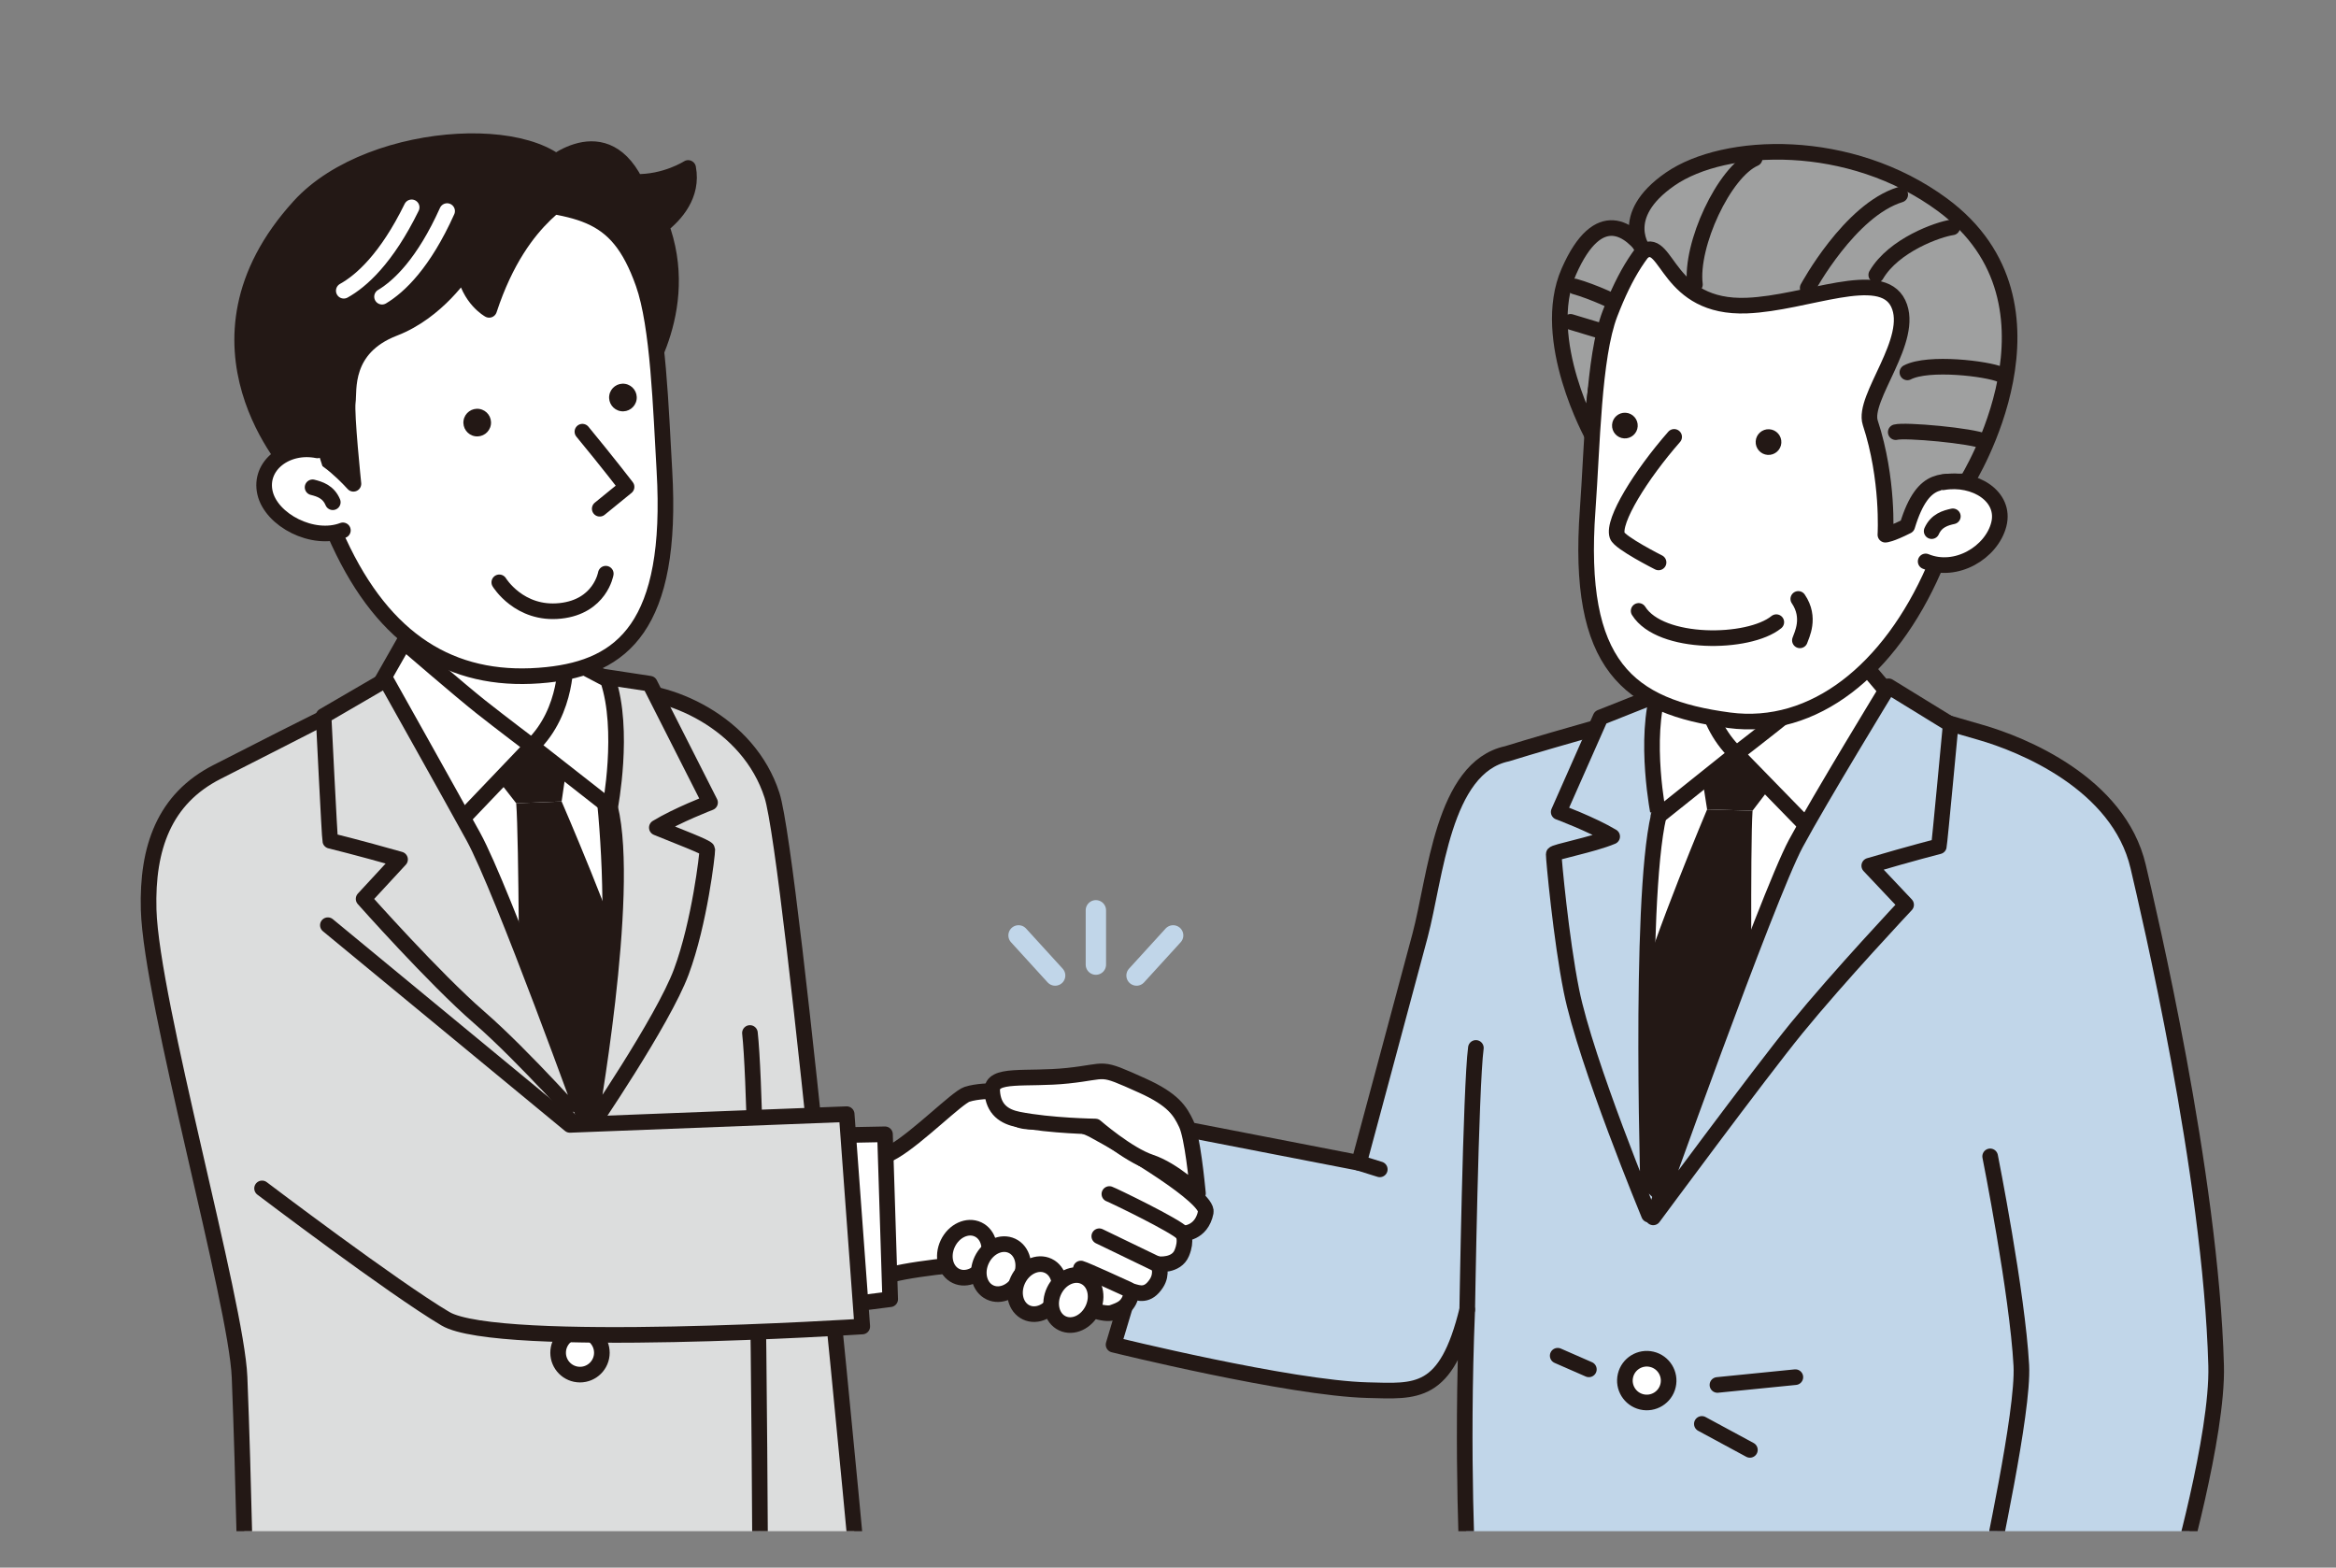 <?xml version="1.0" encoding="utf-8"?>
<!-- Generator: Adobe Illustrator 25.4.1, SVG Export Plug-In . SVG Version: 6.00 Build 0)  -->
<svg version="1.1" id="レイヤー_1" xmlns="http://www.w3.org/2000/svg" xmlns:xlink="http://www.w3.org/1999/xlink" x="0px"
	 y="0px" width="380px" height="255px" viewBox="0 0 380 255" style="enable-background:new 0 0 380 255;" xml:space="preserve">
<rect x="0" y="0" width="380" height="255" fill="#808080" stroke="none"/>
<style type="text/css">
	.st0{clip-path:url(#SVGID_00000035526680068375951570000012928514380786074805_);}
	.st1{fill:#C1D6E9;stroke:#231815;stroke-width:2.541;stroke-linecap:round;stroke-linejoin:round;stroke-miterlimit:10;}
	.st2{fill:#FFFFFF;}
	.st3{fill:#DCDDDD;stroke:#231815;stroke-width:2.541;stroke-linecap:round;stroke-linejoin:round;stroke-miterlimit:10;}
	.st4{fill:#FFFFFF;stroke:#231815;stroke-width:2.541;stroke-linecap:round;stroke-linejoin:round;stroke-miterlimit:10;}
	.st5{fill:none;stroke:#231815;stroke-width:2.541;stroke-linecap:round;stroke-linejoin:round;stroke-miterlimit:10;}
	.st6{fill:#231815;}
	.st7{fill:#231815;stroke:#231815;stroke-width:2.541;stroke-linecap:round;stroke-linejoin:round;stroke-miterlimit:10;}
	.st8{fill:none;stroke:#FFFFFF;stroke-width:2.541;stroke-linecap:round;stroke-linejoin:round;stroke-miterlimit:10;}
	.st9{fill:#9FA0A0;stroke:#231815;stroke-width:2.541;stroke-linecap:round;stroke-linejoin:round;stroke-miterlimit:10;}
	.st10{fill:#FABE00;stroke:#231815;stroke-width:2.541;stroke-linecap:round;stroke-linejoin:round;stroke-miterlimit:10;}
	.st11{fill:none;stroke:#C1D6E9;stroke-width:3.313;stroke-linecap:round;stroke-linejoin:round;}
</style>
<g>
	<defs>
		<rect id="SVGID_1_" x="0" y="5.93" width="380" height="243.14"/>
	</defs>
	<clipPath id="SVGID_00000083810335383634928850000003996487520926772114_">
		<use xlink:href="#SVGID_1_"  style="overflow:visible;"/>
	</clipPath>
	<g style="clip-path:url(#SVGID_00000083810335383634928850000003996487520926772114_);">
		<path class="st1" d="M347.824,140.989c-3.169-13.626-19.013-19.964-25.667-21.865c-6.655-1.901-19.568-5.694-19.647-5.704
			c-14.182-1.747-19.947-1.306-25.034,0c-5.314,1.364-24.952,6.895-32.322,9.19c-10.457,2.218-11.619,20.069-14.154,29.576
			c-2.535,9.506-9.929,36.97-9.929,36.97l-29.364-5.704l-10.563,35.28c0,0,28.66,7.077,41.336,7.394
			c7.891,0.197,12.767,0.949,16.196-13.098c-1,24.257,0.141,43.624,0.141,43.624h115.345c0,0,6.655-23.132,6.338-34.54
			C359.63,190.826,349.374,147.653,347.824,140.989z"/>
		<path class="st2" d="M263.216,118.174l19.964-9.506l24.717,6.338l-32.658,69.43C275.239,184.435,259.414,140.356,263.216,118.174z
			"/>
		<g>
			<path class="st3" d="M140.16,261.676c0,0-11.287-122.071-14.577-132.305c-3.803-11.83-16.87-17.657-25.706-16.966
				c-4.245,0.332-45.108,3.801-47.106,4.291c-0.117,0.029-12.323,6.26-17.464,8.873c-8.591,4.366-11.41,12.349-11.126,22.393
				c0.423,14.929,14.304,63.929,14.788,76.052C39.653,241.134,40,261.676,40,261.676h84.377H140.16z"/>
			<path class="st3" d="M40,261.676c-0.208-0.047-0.316,0-0.316,0C39.77,261.949,39.877,261.89,40,261.676z"/>
		</g>
		<path class="st4" d="M69.407,93.137c0,0,1.145,16.116-3.137,22.703c-4.281,6.587-3.911,6.451-3.911,6.451
			s17.82,22.036,26.567,20.859c11.417-1.537,13.174-19.761,13.174-19.761s-3.312-0.195-7.923-9.087
			c-4.611-8.892-3.112-19.671-3.112-19.671"/>
		<path class="st2" d="M101.944,120.065c0,0-43.858,4.007-42.54,3.568c1.317-0.439,32.715,61.752,32.715,61.752
			s16.779-31.151,14.711-38.918C104.761,138.701,100.517,123.084,101.944,120.065z"/>
		<path class="st5" d="M66.21,119.901c0,0,7.795,35.899,15.369,44.791c7.575,8.892,12.515,16.248,12.515,16.248
			c9.551-22.395,3.008-62.055,2.745-62.027"/>
		<polygon class="st6" points="92.773,120.672 77.361,122.174 83.972,130.659 91.36,130.369 		"/>
		<path class="st6" d="M91.36,130.369c0,0,8.625,19.841,11.983,31.145l-7.072,19.784L84.472,166.29c0,0-0.048-29.819-0.5-35.631
			L91.36,130.369z"/>
		<path class="st3" d="M99.245,131.331c-2.24-9.139-6.096-22.033-6.096-22.033l12.556,1.914l9.801,19.332
			c0,0-5.331,2.043-8.659,4.076c3.246,1.332,8.197,3.196,8.212,3.564c0.026,0.658-1.246,11.87-4.227,19.897
			c-2.981,8.027-15.055,25.645-15.055,25.645S102.717,145.495,99.245,131.331z"/>
		<path class="st4" d="M98.879,110.568l-6.868-3.617c0,0,0.489,8.651-5.489,14.416l12.723,9.965
			C99.245,131.331,101.667,118.754,98.879,110.568z"/>
		<path class="st4" d="M86.522,121.366l-11.415,11.957c-0.226,0.103-5.321-6.161-8.045-10.746
			c-2.832-4.766-5.924-10.284-5.785-10.311l4.451-7.824c0,0,9.232,7.96,12.471,10.523C81.439,117.529,86.522,121.366,86.522,121.366
			z"/>
		<path class="st7" d="M103.358,29.584c4.852,0.134,8.584-2.263,8.584-2.263c0.831,4.403-2.067,7.616-4.368,9.411
			c0.113,0.313,0.224,0.63,0.33,0.959c4.546,14.115-4.703,25.867-4.703,25.867L88.36,27.893
			C88.36,27.893,97.791,18.676,103.358,29.584z"/>
		<path class="st4" d="M104.65,46.113c2.442,6.889,2.841,20.352,3.43,30.438c1.479,25.323-6.858,31.948-19.077,33.224
			c-14.362,1.5-25.508-4.573-33.182-20.131c-3.807-7.718-8.98-22.057-7.72-31.825s16.385-27.571,31.194-25.68
			C94.105,34.03,100.239,33.667,104.65,46.113z"/>
		<path class="st7" d="M47.842,76.698c0,0-19.576-20.703,0.869-43.148c11.86-13.02,42.006-14.016,44.793-3.084
			c0.37,1.452-8.574,3.644-13.933,19.935c0,0-3.273-1.765-4.073-6.431c0,0-4.286,6.71-11.361,9.431
			c-8.36,3.215-7.295,10.144-7.561,12.01c-0.267,1.866,0.916,13.283,0.916,13.283s-5.236-5.863-7.502-4.93
			c-2.266,0.933-1.019,1.552-1.019,1.552"/>
		<path class="st4" d="M81.22,94.725c0,0,3.239,5.352,9.928,4.64c6.497-0.691,7.395-6.048,7.395-6.048"/>
		<path class="st4" d="M51.634,73.264c-5.002-1-9.546,2.451-8.523,6.903c1.023,4.452,7.808,7.959,12.667,6.101"/>
		<path class="st4" d="M94.741,70.219c4.014,4.859,7.183,8.978,7.183,8.978l-4.366,3.556"/>
		<path class="st6" d="M75.409,68.382c-0.198,1.226,0.636,2.38,1.861,2.578c1.226,0.198,2.38-0.636,2.578-1.861
			c0.198-1.226-0.636-2.38-1.861-2.578C76.761,66.323,75.607,67.156,75.409,68.382z"/>
		<path class="st6" d="M99.113,64.303c-0.198,1.226,0.636,2.38,1.862,2.578c1.226,0.198,2.38-0.636,2.578-1.861
			c0.198-1.226-0.636-2.38-1.862-2.578C100.464,62.243,99.31,63.077,99.113,64.303z"/>
		<path class="st4" d="M54.135,81.695c-0.715-1.715-2.143-2.144-3.287-2.429"/>
		<path class="st8" d="M66.966,33.725c-4.102,8.361-8.203,11.989-11.043,13.567"/>
		<path class="st8" d="M72.733,34.335c-3.822,8.492-7.801,12.254-10.587,13.925"/>
		<path class="st4" d="M89.786,198.462c0,1.965,1.593,3.558,3.558,3.558c1.965,0,3.558-1.593,3.558-3.558
			c0-1.965-1.593-3.558-3.558-3.558C91.378,194.904,89.786,196.497,89.786,198.462z"/>
		<path class="st4" d="M90.791,220.04c0,1.965,1.593,3.558,3.558,3.558s3.558-1.593,3.558-3.558c0-1.965-1.593-3.558-3.558-3.558
			S90.791,218.075,90.791,220.04z"/>
		
			<ellipse transform="matrix(0.231 -0.973 0.973 0.231 -12.346 433.258)" class="st4" cx="267.758" cy="224.435" rx="3.558" ry="3.558"/>
		<path class="st3" d="M53.724,136.759c-0.118-0.45-1.09-20.296-1.09-20.296l10.128-5.894c0,0,10.322,18.399,14.226,25.497
			c4.711,8.566,18.788,47.659,18.788,47.659S85.2,171.781,77.922,165.474c-7.279-6.307-18.773-19.26-18.773-19.26l5.93-6.414
			C58.043,137.805,53.724,136.759,53.724,136.759z"/>
		<polygon class="st6" points="276.185,121.979 291.611,123.321 285.088,131.874 277.698,131.66 		"/>
		<path class="st6" d="M277.698,131.66c0,0-8.421,19.929-11.663,31.266l3.431,31.168l15.489-26.587c0,0-0.259-29.818,0.134-35.634
			L277.698,131.66z"/>
		<path class="st1" d="M269.823,132.703c2.146-9.161,5.869-22.095,5.869-22.095l-15.327,6.087l-6.811,15.388
			c0,0,5.352,1.988,8.701,3.987c-3.233,1.365-9.499,2.506-9.51,2.874c-0.019,0.658,1.195,13.808,2.88,22.204
			c2.34,11.656,12.613,36.434,12.613,36.434S266.496,146.902,269.823,132.703z"/>
		<path class="st4" d="M269.975,111.937l6.831-3.688c0,0-0.4,8.655,5.637,14.358l-12.62,10.095
			C269.823,132.703,267.272,120.152,269.975,111.937z"/>
		<path class="st4" d="M282.442,122.608l11.537,11.839c0.227,0.101,5.257-6.216,7.934-10.828c2.783-4.795,5.818-10.345,5.679-10.37
			l-5.635-6.663c0,0-8.045,6.94-11.259,9.537C287.486,118.719,282.442,122.608,282.442,122.608z"/>
		<path class="st1" d="M315.397,137.663c0.113-0.452,1.924-19.818,1.924-19.818l-10.106-6.21c0,0-11.258,18.437-15.088,25.575
			c-4.623,8.613-23.197,60.814-23.197,60.814s17.204-23.283,23.291-30.746c6.907-8.468,17.849-20.104,17.849-20.104l-5.995-6.352
			C311.089,138.754,315.397,137.663,315.397,137.663z"/>
		<g>
			<path class="st9" d="M267.872,41.122c0,0-0.368,6.13-4.763,12.548c-4.56,6.66-4.018,17.299-4.018,17.299
				s-8.742-15.719-3.893-26.778C260.047,33.131,265.334,37.371,267.872,41.122z"/>
			<path class="st5" d="M256.155,46.597c2.789,0.762,7.755,2.946,8.074,3.591"/>
			<line class="st5" x1="255.481" y1="52.352" x2="261.298" y2="54.108"/>
			<path class="st4" d="M261.896,51.029c-2.702,7.016-2.87,21.533-3.628,31.898c-1.853,25.345,6.569,32.052,23.026,34.234
				c13.782,1.827,26.117-8.198,33.276-24.542c3.552-8.109,7.08-25.24,7.435-35.366c0.45-12.834-9.207-22.482-33.559-24.091
				C273.121,32.15,266.779,38.353,261.896,51.029z"/>
			<path class="st4" d="M272.336,71.064c-5.428,6.194-10.068,13.677-9.26,16.055c0.401,1.18,6.725,4.366,6.725,4.366"/>
			<path class="st6" d="M266.407,69.354c-0.071,1.152-1.063,2.027-2.215,1.956c-1.152-0.072-2.027-1.063-1.956-2.215
				c0.071-1.152,1.063-2.027,2.215-1.956C265.602,67.211,266.478,68.202,266.407,69.354z"/>
			<path class="st6" d="M289.772,72.039c-0.071,1.152-1.063,2.027-2.215,1.956c-1.152-0.072-2.027-1.063-1.956-2.215
				c0.071-1.152,1.063-2.027,2.215-1.956C288.968,69.895,289.843,70.887,289.772,72.039z"/>
			<path class="st9" d="M267.416,40.82c3.907-2.183,3.711,9.408,16.765,8.887c9.705-0.387,21.795-6.2,24.604-0.343
				c2.808,5.855-5.884,15.331-4.544,19.409c3.021,9.192,2.458,18.205,2.458,18.205s0.808-0.019,3.556-1.408
				c2.703-8.907,6.269-6.899,9.718-7.323c0,0,17.985-28.711-3.979-44.927c-15.07-11.126-35.45-10.307-44.295-4.194
				C262.855,35.239,267.416,40.82,267.416,40.82z"/>
			<path class="st5" d="M305.213,44.722c2.843-4.871,10.11-7.427,12.367-7.74"/>
			<path class="st5" d="M294.06,46.84c0,0,6.829-12.667,15.051-15.18"/>
			<path class="st5" d="M310.276,60.575c3.445-1.785,13.013-0.601,15.174,0.349"/>
			<path class="st5" d="M275.716,46.277c-0.786-6.413,4.728-18.308,9.709-20.487"/>
			<path class="st4" d="M266.561,99.372c3.521,5.633,17.886,5.493,22.393,1.831"/>
			<path class="st4" d="M316.079,78.448c5.171-0.889,10.241,2.323,9.065,6.873c-1.176,4.55-6.951,8.048-11.896,6.002"/>
			<path class="st4" d="M314.225,86.395c0.782-1.744,2.264-2.145,3.448-2.407"/>
			<path class="st4" d="M292.529,97.423c2.094,3.076,0.521,5.926,0.263,6.738"/>
			<path class="st5" d="M308.382,70.296c1.52-0.411,12.425,0.568,14.503,1.526"/>
		</g>
		<g>
			<path class="st4" d="M136.091,190.126c0,0,5.43-0.555,9.351-2.871c3.921-2.317,10.252-8.712,11.856-9.247
				c1.604-0.535,4.099-0.535,4.099-0.535s1.782,3.564,4.277,4.633c2.495,1.069,7.307-0.891,12.296,1.782
				c4.99,2.673,18.664,10.841,18.173,13.295c-0.708,3.538-3.738,3.457-3.738,3.457s0.721,1.06-0.17,3.198
				c-0.891,2.139-3.803,1.796-3.803,1.796s0.714,1.527-0.317,3.116c-1.425,2.196-2.865,1.603-4.014,1.268
				c-0.33,2.606-1.828,3.005-3.116,3.486c-1.288,0.481-4.436-0.687-7.649-2.17c-5.738-2.65-11.762-6.059-12.296-6.059
				c-0.535,0-11.209,0.803-16.021,2.05c-4.812,1.247-9.997,3.296-9.997,3.296L136.091,190.126z"/>
			
				<ellipse transform="matrix(0.428 -0.904 0.904 0.428 -94.367 258.685)" class="st4" cx="157.298" cy="203.937" rx="4.188" ry="3.475"/>
			
				<ellipse transform="matrix(0.428 -0.904 0.904 0.428 -93.625 265.204)" class="st4" cx="162.822" cy="206.61" rx="4.188" ry="3.475"/>
			
				<ellipse transform="matrix(0.428 -0.904 0.904 0.428 -93.198 272.39)" class="st4" cx="168.715" cy="209.865" rx="4.188" ry="3.475"/>
			
				<ellipse transform="matrix(0.428 -0.904 0.904 0.428 -91.448 278.721)" class="st4" cx="174.596" cy="211.647" rx="4.188" ry="3.475"/>
			<path class="st4" d="M180.465,194.224c0.535,0.178,10.871,5.168,11.94,6.415"/>
			<line class="st4" x1="178.82" y1="201.091" x2="188.115" y2="205.581"/>
			<path class="st4" d="M175.831,206.342c0.713,0.178,7.742,3.411,7.742,3.411"/>
			<path class="st4" d="M192.974,182.818c-1.003-2.113-2.113-3.961-7.163-6.236c-7.276-3.277-5.346-2.317-12.118-1.604
				c-6.772,0.713-12.475-0.535-12.296,2.495c0.178,3.03,2.002,4.183,4.277,4.633c5.245,1.038,12.513,1.134,12.513,1.134
				s5.236,4.562,8.978,5.81c3.742,1.247,7.711,5.07,7.711,5.07C194.697,192.338,193.978,184.93,192.974,182.818z"/>
		</g>
		<path class="st1" d="M323.741,188.099c0,0,4.436,22.287,5.07,34.012c0.41,7.594-5.109,32.035-5.387,34.54"/>
		<path class="st10" d="M238.676,213.027c0,0.423,0.563-36.23,1.408-42.568"/>
		<line class="st4" x1="279.377" y1="225.28" x2="292.053" y2="224.013"/>
		<line class="st4" x1="253.393" y1="220.527" x2="258.463" y2="222.745"/>
		<path class="st3" d="M123.683,261.676c0,0-0.211-80.336-1.69-93.646"/>
		<polyline class="st4" points="133.189,184.719 143.963,184.508 144.808,211.337 134.879,212.605 		"/>
		<path class="st3" d="M53.335,150.496l39.373,32.482l45.023-1.745l2.535,34.54c0,0-59.257,3.803-67.813-1.268
			c-8.556-5.07-29.822-21.196-29.822-21.196"/>
		<g>
			<line class="st11" x1="178.267" y1="148.073" x2="178.267" y2="156.907"/>
			<line class="st11" x1="165.689" y1="152.155" x2="171.642" y2="158.682"/>
			<line class="st11" x1="190.836" y1="152.155" x2="184.883" y2="158.682"/>
		</g>
		<line class="st10" x1="221.071" y1="189.156" x2="224.451" y2="190.212"/>
		<line class="st4" x1="276.842" y1="231.618" x2="284.659" y2="235.843"/>
	</g>
</g>
</svg>
